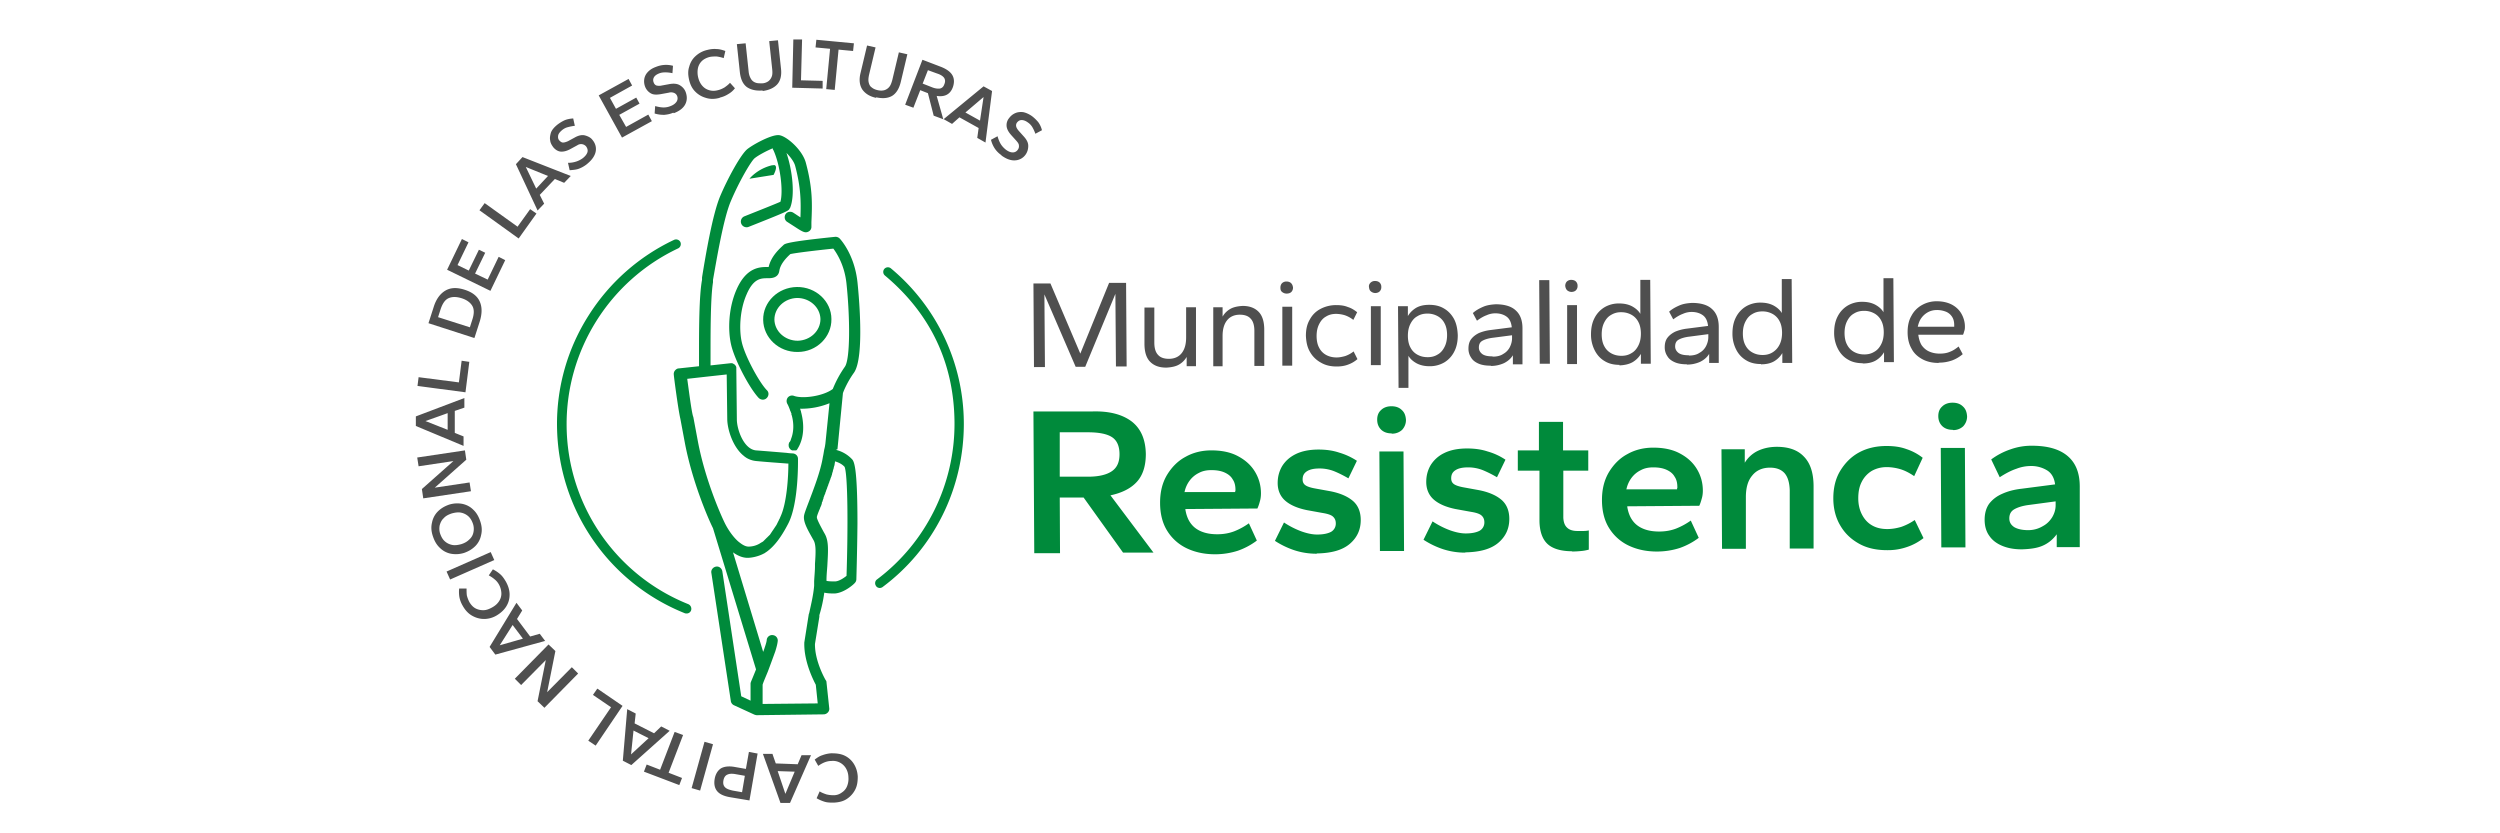<svg xmlns="http://www.w3.org/2000/svg" width="240" height="80" fill="none"><path fill="#4F4F4F" d="M79.817 72.316c.5 0 .921.052 1.29.236a2.1 2.1 0 0 1 .868.79c.21.342.342.737.369 1.21 0 .474-.053.869-.237 1.237a2.35 2.35 0 0 1-.79.895c-.342.237-.763.342-1.263.368-.316 0-.605 0-.868-.078a3.42 3.42 0 0 1-.79-.343l.29-.657c.21.131.42.21.657.289.211.053.448.079.685.079.316 0 .579-.105.79-.263a1.26 1.26 0 0 0 .5-.605 1.89 1.89 0 0 0 .13-.869 1.75 1.75 0 0 0-.236-.842 1.463 1.463 0 0 0-.579-.553 1.425 1.425 0 0 0-.816-.157c-.237 0-.447.052-.658.131a2.75 2.75 0 0 0-.605.342l-.342-.605c.237-.184.474-.342.737-.421a3 3 0 0 1 .842-.184h.026Zm-1.974.21-2 4.553h-.921c0-.027-1.684-4.71-1.684-4.71h.92c0 .025.317.92.317.92l2.105.08.368-.87h.921l-.026.027ZM76.29 74.08l-1.631-.053.737 2.184.894-2.131Zm-3.552-1.79-.79 4.552-1.894-.316c-.58-.105-.974-.29-1.21-.579-.237-.29-.316-.684-.237-1.158.079-.473.289-.815.605-1.026.316-.184.79-.237 1.342-.132l1.052.185.29-1.632.842.158v-.053Zm-1.237 2.184-.895-.158c-.315-.053-.578-.053-.789.052-.184.08-.316.264-.368.553-.053.29 0 .5.157.658.158.158.395.237.737.316l.895.157.263-1.552v-.026Zm-3.053-3.027-1.236 4.448-.816-.237 1.237-4.448.815.237Zm-2.868-.895-1.394 3.632 1.289.5-.263.684-3.395-1.29.263-.684 1.29.5 1.395-3.631.789.29h.026Zm-1.263-.42-3.71 3.315-.816-.42.421-4.948.816.42-.105.948 1.868.948.684-.658.816.42.026-.025Zm-2.052.736-1.448-.736-.236 2.289 1.684-1.553Zm-2.5-3.105-2.58 3.816-.71-.474 2.185-3.21-1.737-1.184.42-.606 2.422 1.658Zm-4.264-3.105-3.237 3.29-.658-.632.79-3.948-2.369 2.395-.605-.605 3.237-3.29.658.632-.79 3.947 2.369-2.394.605.605Zm-3.158-3.132-4.79 1.316-.552-.737 2.58-4.237.552.737-.5.816 1.263 1.684.921-.263.553.737-.027-.053Zm-2.158-.237L49.212 60l-1.237 1.948 2.21-.632v-.026Zm-1.631-5.473c.237.42.368.842.368 1.263 0 .42-.105.79-.316 1.131-.21.343-.526.632-.92.869a2.354 2.354 0 0 1-1.211.342c-.395 0-.79-.105-1.158-.316-.369-.21-.658-.526-.895-.947a2.615 2.615 0 0 1-.316-.816 2.983 2.983 0 0 1-.026-.842h.71c0 .21 0 .447.027.658.053.21.131.42.237.631.158.264.342.474.579.606.236.131.5.184.763.184.29 0 .553-.105.842-.263.29-.158.5-.343.658-.58a1.31 1.31 0 0 0 .237-.762 1.88 1.88 0 0 0-.21-.816 1.69 1.69 0 0 0-.422-.527 3.185 3.185 0 0 0-.579-.394l.395-.58c.263.132.5.29.71.474.21.185.369.422.527.685Zm-1.104-2.053-4.238 1.869-.342-.764L47.107 53l.342.763Zm-1.343-3.71c.158.473.184.894.079 1.315a2.046 2.046 0 0 1-.553 1.053c-.29.29-.631.5-1.079.658a2.617 2.617 0 0 1-1.263.079 2.046 2.046 0 0 1-1.052-.553c-.316-.29-.527-.658-.684-1.131-.158-.474-.185-.895-.08-1.316a2.06 2.06 0 0 1 .553-1.053c.29-.29.632-.5 1.08-.658a2.617 2.617 0 0 1 1.262-.079c.395.08.763.264 1.053.553.316.29.526.658.684 1.132Zm-.71.21c-.106-.29-.237-.526-.448-.71a1.492 1.492 0 0 0-.71-.342c-.264-.053-.58 0-.869.078-.316.106-.579.237-.763.448-.21.184-.316.42-.395.684-.052.263-.052.553.053.842.105.29.237.526.447.71.21.185.448.29.71.343.264.052.58 0 .87-.08.315-.104.552-.236.762-.447.211-.184.343-.42.395-.684a1.55 1.55 0 0 0-.052-.842Zm-.186-3.105-4.579.684-.131-.895 3.026-2.684-3.342.5-.132-.842 4.58-.684.131.894-3.026 2.684 3.342-.5.131.843Zm-.684-4.342-4.605-1.921v-.921l4.658-1.764v.922l-.921.315v2.106c-.026 0 .842.342.842.342v.92h.026Zm-1.552-1.527v-1.631c.026 0-2.132.763-2.132.763l2.132.842v.026Zm1.684-3.631-4.58-.606.106-.842 3.868.5.264-2.079.736.106-.368 2.92h-.026Zm.868-5.211-4.394-1.42.5-1.553c.236-.764.631-1.29 1.131-1.58.5-.289 1.105-.315 1.842-.078.737.236 1.21.605 1.448 1.131.236.527.236 1.158 0 1.921l-.5 1.553-.027.026Zm-.42-1.026.236-.737c.184-.553.184-1 0-1.316-.184-.316-.526-.579-1.026-.737-.5-.157-.921-.157-1.263 0-.343.158-.58.527-.764 1.08l-.236.736 3.052.974Zm1.973-3.5-4.158-2.026 1.421-2.948.632.316-1.053 2.184 1.08.527.973-2 .605.29-.973 2 1.21.578 1.053-2.184.631.316-1.42 2.947Zm2.711-5.026-3.763-2.71.5-.685 3.158 2.263 1.21-1.684.605.421-1.71 2.395Zm1.842-2.632-2.105-4.5.631-.684 4.632 1.816-.632.657-.894-.368-1.448 1.526.421.842-.631.658.026.053Zm-.132-2.184 1.106-1.184-2.132-.869 1 2.08.026-.027Zm4.869-2.342c-.264.21-.5.342-.764.447-.263.105-.579.132-.92.158l-.159-.71c.316 0 .58-.053.816-.132a2.2 2.2 0 0 0 .605-.316c.237-.184.395-.394.448-.579.052-.184 0-.368-.132-.552a.652.652 0 0 0-.368-.21.634.634 0 0 0-.474.104l-.631.343c-.369.21-.711.289-.974.263-.263-.027-.5-.185-.684-.395-.158-.21-.29-.421-.316-.684-.053-.237 0-.5.079-.764.105-.263.316-.5.605-.736a3.68 3.68 0 0 1 .684-.421c.237-.106.527-.158.842-.185l.158.71a4.53 4.53 0 0 0-.684.133c-.21.052-.395.157-.553.289-.21.184-.342.342-.368.526-.026.184 0 .342.132.474.105.105.21.184.342.184.131 0 .29-.052.473-.131l.632-.343c.368-.21.71-.289 1-.21.29.079.553.21.71.421.29.342.395.737.316 1.132-.079.394-.342.79-.79 1.157l-.026.027Zm3.342-2.527-2.237-4.052 2.868-1.58.342.632-2.131 1.185.579 1.052 1.947-1.079.316.58-1.947 1.078.657 1.158L62.238 11l.342.632-2.868 1.578Zm4.921-2.394c-.29.131-.579.184-.868.21-.29 0-.58-.026-.921-.131l.052-.711c.29.079.58.132.816.132.237 0 .474-.053.658-.132.29-.105.474-.263.579-.421a.587.587 0 0 0 .053-.553.521.521 0 0 0-.29-.29.776.776 0 0 0-.5-.025l-.71.131c-.421.08-.764.08-1-.052a1.248 1.248 0 0 1-.553-.606 1.442 1.442 0 0 1-.105-.737 1.25 1.25 0 0 1 .316-.684c.184-.21.447-.395.815-.526a2.545 2.545 0 0 1 1.632-.105l-.053.71a3.214 3.214 0 0 0-.684-.079c-.21 0-.421.027-.605.105-.263.106-.421.237-.5.395-.08.158-.08.316 0 .5.052.132.158.237.263.263.105.027.29.053.5 0l.71-.131c.421-.08.764-.053 1.027.105.263.158.447.368.552.632.158.42.158.815-.026 1.184-.184.368-.552.658-1.105.868l-.053-.052Zm4.447-1.421c-.474.131-.92.131-1.316 0a2.27 2.27 0 0 1-1.026-.606c-.29-.29-.474-.658-.579-1.105-.105-.447-.131-.868 0-1.263.105-.395.29-.737.605-1.026.316-.29.685-.5 1.158-.606.316-.079.606-.105.869-.079.263 0 .552.08.842.185l-.158.684a3.624 3.624 0 0 0-.684-.158c-.21 0-.448 0-.684.052-.29.08-.553.211-.737.395a1.342 1.342 0 0 0-.369.684 2.08 2.08 0 0 0 .027.895c.078.316.21.58.394.79.184.21.395.342.658.42.263.08.553.08.842 0 .237-.052.448-.157.632-.262.184-.132.368-.264.526-.448l.474.526a2.08 2.08 0 0 1-.632.553 2.54 2.54 0 0 1-.816.342l-.026.027Zm4.132-.711c-.606.053-1.106-.053-1.5-.316-.395-.29-.606-.763-.684-1.42l-.29-2.711.842-.08.29 2.711c.026.29.105.5.21.684a.82.82 0 0 0 .421.369c.184.079.395.079.632.079s.447-.08.605-.184a.975.975 0 0 0 .342-.448c.08-.184.08-.42.053-.71l-.29-2.71.842-.08.29 2.71c.079.659-.053 1.185-.368 1.527-.316.342-.79.553-1.395.632v-.053Zm2.842-.264.105-4.63H77l-.105 3.92 2.079.053V8.5l-2.948-.08h.027Zm3.263.133.369-3.869-1.395-.131.079-.737 3.605.342-.079.737-1.395-.132-.368 3.868-.842-.078h.026Zm4.789.841c-.605-.131-1.026-.394-1.315-.789-.263-.395-.343-.921-.185-1.579l.632-2.658.816.184-.632 2.658c-.052.263-.079.5-.026.71.052.211.132.37.29.474.157.132.341.211.578.264.237.052.448.052.632 0a.947.947 0 0 0 .474-.316c.131-.158.21-.369.289-.658l.632-2.658.815.184-.631 2.658c-.158.658-.447 1.105-.842 1.342-.421.237-.921.263-1.527.132v.052Zm2.79.658 1.658-4.315 1.79.684c.525.21.894.473 1.078.79.184.315.21.71.053 1.157-.132.369-.342.605-.606.737-.263.132-.579.158-.947.105l.632 2.237-.921-.342-.553-2.158-.737-.29-.658 1.685-.79-.29Zm1.684-2.026.868.342c.316.132.58.158.79.132.21-.053.342-.184.42-.421.106-.237.08-.448-.025-.606-.106-.157-.343-.315-.685-.42l-.868-.316-.526 1.342.026-.053Zm2 3.421 3.842-3.158.816.448-.632 4.947-.79-.447.132-.948-1.842-1.026-.71.632-.79-.448h-.026Zm2.079-.658 1.421.79.342-2.263-1.763 1.5v-.027Zm3.474 4.106a2.402 2.402 0 0 1-.632-.632 2.727 2.727 0 0 1-.368-.842l.631-.342c.08.29.185.553.316.763.132.21.29.368.448.5.236.184.473.29.684.29a.57.57 0 0 0 .5-.264.533.533 0 0 0 .105-.394c0-.158-.105-.29-.237-.448L97.106 13c-.289-.316-.447-.605-.473-.895a1.057 1.057 0 0 1 .237-.763c.157-.21.342-.368.579-.474.236-.105.473-.131.763-.105.263.053.579.184.868.395.21.158.395.342.58.553.157.21.289.473.368.789l-.632.342a3.514 3.514 0 0 0-.29-.632 1.377 1.377 0 0 0-.42-.447c-.211-.158-.422-.237-.606-.237s-.316.08-.447.237a.456.456 0 0 0-.08.369c.027.131.106.263.238.42l.473.527c.29.316.448.605.448.921 0 .316-.08.579-.237.816a1.302 1.302 0 0 1-1.026.579c-.421.026-.843-.132-1.316-.474v-.026Z"/><path fill="#008A3B" d="M79.816 30.632c0-1.711-1.5-3.106-3.315-3.08-1.816.027-3.264 1.448-3.237 3.159.026 1.71 1.5 3.105 3.316 3.078 1.815 0 3.263-1.447 3.236-3.157Zm-5.473.052c0-1.131.973-2.052 2.184-2.079 1.21 0 2.21.895 2.237 2.027 0 1.131-.974 2.052-2.184 2.079-1.211 0-2.211-.895-2.237-2.027Z"/><path fill="#008A3B" d="m80.395 43.131.053-.526.474-4.868c.079-.237.447-1.106 1.052-1.948 1.08-1.5.421-7.973.342-8.71-.29-2.684-1.657-4.132-1.71-4.184a.556.556 0 0 0-.447-.158c-4.606.473-4.816.658-4.948.79-.42.394-1.184 1.078-1.42 2.104h-.106c-.71 0-2.026 0-2.974 2.158-.79 1.79-.842 3.921-.526 5.29.316 1.42 1.737 4.158 2.658 5.131a.58.58 0 0 0 .394.158.52.52 0 0 0 .369-.158c.21-.21.237-.552 0-.763-.737-.763-2.105-3.29-2.395-4.605-.263-1.132-.21-3.079.474-4.605.658-1.527 1.395-1.527 2-1.527.342 0 1.026 0 1.131-.71.106-.684.685-1.263 1.053-1.605.421-.106 2.342-.343 4.132-.527.315.421 1.079 1.58 1.263 3.369.342 3.263.368 7.237-.158 7.973a10.647 10.647 0 0 0-1.158 2.132c-.895.684-2.895.974-3.737.658a.528.528 0 0 0-.579.158.56.56 0 0 0-.052.605c.105.184.184.395.263.605 0 .053.052.132.079.184 0 .053.026.08.052.132v.079c0 .053.027.105.053.158v.026c.21.816.158 1.605-.105 2.237v.026c0 .053-.027.08-.053.106 0 .052-.053.105-.079.131-.053.053-.053.132-.079.21v.106c0 .184.105.342.263.447 0 0 .053 0 .053.027h.395s.026 0 .052-.027l.027-.026.026-.026s0-.027.026-.053c.606-.947.71-2.237.342-3.579V39.5c0-.053-.026-.08-.052-.132 0-.052 0-.079-.053-.131a7.16 7.16 0 0 0 2.842-.527l-.395 3.869c-.026.184-.052.368-.105.552-.052.264-.079.5-.131.711-.21 1.368-.921 3.184-1.369 4.368-.29.764-.42 1.106-.447 1.316-.08.58.342 1.316.816 2.158l.105.184c.237.421.21 1.158.132 2.263v.237c0 .421-.053.895-.08 1.421v.448c-.078.894-.289 1.763-.473 2.605l-.053.158v.026l-.42 2.658v.079c-.027 1.763.868 3.526 1.104 3.974l.185 1.79-5.29.052v-1.842c.053-.21.263-.684.5-1.263.29-.764.526-1.422.71-1.922.132-.42.211-.736.237-.973a.519.519 0 0 0-.447-.605.518.518 0 0 0-.605.447c0 .105-.053.342-.21.79a3.22 3.22 0 0 1-.132.368l-2.895-9.553c.474.342.947.526 1.395.526.447 0 1.105-.157 1.579-.42 0 0 .026 0 .052-.027.08-.052.158-.105.237-.158.71-.526 1.342-1.342 2.026-2.658 1.027-1.947.948-6.079.948-6.236 0-.29-.21-.5-.5-.527 0 0-.237 0-.605-.053-.632-.052-1.869-.157-2.921-.236-1.185-.106-1.843-2.027-1.843-2.974l-.052-4.868v-.106c0-.105-.08-.21-.158-.29a1.063 1.063 0 0 0-.237-.13h-.158l-1.92.21v-1.21c0-1.974 0-5.317.236-6.764v-.237c.342-1.92 1-5.894 1.71-7.552.79-1.869 1.895-3.763 2.264-4.106.342-.29 1.184-.737 1.763-.973 0 .052 0 .105.052.158.658 1.394.974 3.92.685 4.973-.527.237-2.263.921-3.448 1.395a.544.544 0 0 0 .184 1.053c.053 0 .132 0 .185-.027 3.79-1.5 3.842-1.552 3.947-1.737 0-.026.026-.052.053-.078.5-1.185.237-3.606-.342-5.29.368.369.736.842.842 1.263.552 2.105.552 3.448.5 4.921-.21-.131-.474-.316-.684-.447-.237-.158-.58-.105-.737.131-.158.237-.106.58.131.737l.737.474c.763.5 1 .632 1.316.474a.497.497 0 0 0 .29-.474v-.447c.078-1.71.13-3.21-.527-5.658-.316-1.263-1.868-2.605-2.579-2.684-.737-.08-2.579.947-3.079 1.368-.631.553-1.842 2.763-2.579 4.5-.737 1.763-1.395 5.684-1.737 7.79v.236c-.29 1.527-.29 4.921-.29 6.948v1.342l-1.947.21c-.131 0-.263.08-.368.21a.533.533 0 0 0-.105.395c0 .132.42 3.343.631 4.237l.448 2.395c.71 3.658 2.184 7.105 2.684 8.105l4.132 13.553c-.264.658-.474 1.158-.474 1.158-.026.079-.053.131-.053.21v1.632l-.894-.421-1.816-12c-.053-.29-.316-.5-.606-.447-.289.052-.5.315-.447.605l1.868 12.29a.523.523 0 0 0 .316.42l1.948.895c.079.026.158.053.237.053l6.42-.08a.56.56 0 0 0 .395-.183.486.486 0 0 0 .132-.421l-.263-2.474a.3.3 0 0 0-.08-.21s-1.052-1.79-1.026-3.474l.422-2.606v-.157c.21-.685.368-1.395.473-2.158.237.052.5.078.79.078h.237c.92-.078 1.815-.894 1.894-1a.52.52 0 0 0 .158-.368s.08-2.658.105-5.342c0-5.605-.342-6-.552-6.21a3.15 3.15 0 0 0-1.526-.869l.157-.053Zm-13.868-3.157v-.027c-.158-.552-.395-2.447-.553-3.579l1.869-.21 1.92-.21.053 4.262c0 .948.5 2.658 1.553 3.527.053.026.079.079.132.105.105.079.184.132.29.184.262.132.525.21.841.237 1.08.105 2.29.184 2.948.237h.105c0 1.316-.158 3.842-.763 5.105 0 .053-.053.08-.053.132-.026.079-.079.131-.105.21 0 .026-.026.053-.053.105 0 .027-.052.08-.052.106 0 .026-.027.052-.053.105 0 .026-.026.053-.053.105 0 .027-.026.053-.052.08 0 .026-.027.052-.053.078 0 .026-.026.053-.053.08 0 .025-.026.052-.052.078 0 .026-.027.053-.053.079 0 .026-.026.053-.053.079 0 .026-.026.053-.052.079 0 0-.026.053-.053.079 0 0-.026.053-.052.079 0 0-.027.052-.053.079 0 0-.026.052-.053.079 0 0-.026.052-.052.079 0 0-.027.052-.053.052 0 0-.026.053-.053.053 0 0-.026.053-.052.053l-.053.052s-.026.053-.052.053l-.053.052-.053.053-.052.053-.053.052-.053.053-.052.053-.053.052-.053.053s-.026 0-.052.026a3.423 3.423 0 0 0-.263.158 2.11 2.11 0 0 1-1.053.29c-.368 0-.71-.264-.974-.474-.552-.474-1.026-1.21-1.29-1.737-.447-.895-1.92-4.263-2.604-7.868L66.553 40l-.026-.026ZM81.29 55.263c-.263.21-.71.526-1.105.553-.29 0-.605 0-.842-.053v-.026c0-.527.052-1 .079-1.395.079-1.421.158-2.368-.237-3.079l-.105-.184c-.211-.395-.58-1.053-.658-1.369v-.105c.026-.131.158-.474.316-.842 0-.053.052-.132.078-.184l.08-.237v-.053c0-.052.052-.131.078-.184 0-.026 0-.052.027-.105 0-.053.052-.105.052-.158 0-.026 0-.079.027-.105 0-.053.052-.106.052-.158a.2.2 0 0 1 .053-.105c0-.053.052-.106.052-.158 0-.053.027-.08.053-.132 0-.053.026-.105.053-.158 0-.053.026-.079.052-.131 0-.053.027-.106.053-.158 0-.053.026-.08.053-.132 0-.052.026-.105.052-.158 0-.052.027-.079.053-.131 0-.053.026-.106.053-.158 0-.053.026-.08.052-.132 0-.053.026-.105.053-.158 0-.052.026-.079.052-.131 0-.053.027-.106.053-.158 0-.053 0-.08.026-.132 0-.052.027-.105.053-.158 0-.052 0-.079.026-.131 0-.053.027-.105.053-.158 0-.053 0-.08.026-.132 0-.052.027-.105.053-.184 0-.026 0-.079.026-.105 0-.053 0-.132.026-.184v-.106c.29.08.658.237.922.527.315.736.342 5.868.184 10.579l.026-.132Z"/><path fill="#008A3B" d="M74.264 15.868h-.158c-1.421.342-2.158 1.29-2.158 1.29l2.316-.369c.21-.394.395-.947 0-.947v.026Zm-8.342 43.027c-.053 0-.106 0-.185-.027a19.497 19.497 0 0 1-8.763-6.973c-2.237-3.21-3.447-7-3.5-10.948a19.395 19.395 0 0 1 3.08-10.737 19.58 19.58 0 0 1 8.157-7.184c.237-.105.5 0 .605.21.106.238 0 .5-.21.606-6.58 3.105-10.79 9.79-10.71 17.079A18.592 18.592 0 0 0 66.078 58a.489.489 0 0 1 .264.605.451.451 0 0 1-.421.29Zm18.552-2.448c-.131 0-.29-.052-.368-.184-.158-.21-.105-.5.079-.631 4.737-3.553 7.5-9.185 7.447-15.106-.052-5.92-2.5-10.579-6.684-14.079a.454.454 0 0 1-.053-.631.455.455 0 0 1 .632-.053 19.428 19.428 0 0 1 7 14.763c.026 3.105-.684 6.237-2.079 9a19.222 19.222 0 0 1-5.737 6.842.508.508 0 0 1-.263.08h.026Z"/><path fill="#4F4F4F" d="m99.262 35.263-.052-8.053h1.631l2.869 6.737 2.763-6.79h1.631l.053 8.027h-1.026l-.053-6.974-2.895 7h-.921l-3-6.947.053 6.974h-1.026l-.027.026Zm12.685.027c-.658 0-1.158-.185-1.527-.553-.368-.369-.552-.948-.552-1.737v-3.474h.947v3.369c0 .552.132.947.368 1.184.211.237.553.368 1.027.368.526 0 .947-.184 1.237-.552.289-.369.421-.869.421-1.5V29.5h.947v5.658h-.895v-.895a1.978 1.978 0 0 1-.737.737c-.315.184-.736.263-1.184.29h-.052Zm4.526-.132V29.5h.895v.895c.184-.316.421-.553.737-.737.315-.184.736-.263 1.184-.29.658 0 1.158.185 1.526.553.369.369.553.947.553 1.737v3.474h-.948v-3.369c0-.553-.131-.947-.368-1.184-.211-.237-.553-.369-1.026-.369-.527 0-.948.185-1.237.553-.29.369-.421.869-.421 1.5v2.895h-.948.053Zm7.052-6.974a.662.662 0 0 1-.447-.158c-.132-.105-.158-.237-.158-.42 0-.159.052-.317.158-.422a.597.597 0 0 1 .421-.158c.184 0 .342.053.447.158.105.105.158.237.184.421a.594.594 0 0 1-.158.421c-.105.105-.263.158-.447.158Zm-.421 6.921v-5.658h.947v5.658h-.947Zm5.237.079c-.579 0-1.079-.105-1.526-.368a2.628 2.628 0 0 1-1.053-1.027c-.263-.447-.368-.947-.395-1.552 0-.605.106-1.105.369-1.553.237-.447.579-.79 1.026-1.026a3.195 3.195 0 0 1 1.526-.368c.422 0 .79.052 1.106.184.342.105.631.29.894.5l-.368.737a2.762 2.762 0 0 0-.816-.448 3.091 3.091 0 0 0-.816-.131c-.394 0-.71.079-1 .263-.289.158-.5.42-.657.737-.158.315-.237.684-.237 1.131 0 .421.079.816.237 1.105.157.316.394.553.684.711.289.158.631.237 1 .237.263 0 .526-.053.816-.132a2.77 2.77 0 0 0 .815-.447l.369.737a2.773 2.773 0 0 1-.895.526c-.342.132-.71.184-1.105.184h.026Zm3.711-7.053a.662.662 0 0 1-.447-.157c-.132-.106-.158-.237-.184-.421-.027-.185.052-.316.158-.422a.597.597 0 0 1 .421-.157c.184 0 .342.052.447.157a.557.557 0 0 1 .158.422.556.556 0 0 1-.158.42c-.105.106-.263.159-.447.159h.052Zm-.447 6.922v-5.658h.947v5.658h-.947Zm2.657 2.184-.052-7.842h.947v.947c.184-.316.447-.579.79-.79.368-.21.789-.289 1.263-.289.526 0 1 .105 1.394.342.422.237.737.58.974 1 .237.448.342.948.369 1.58 0 .604-.106 1.13-.343 1.578a2.55 2.55 0 0 1-.947 1.026 2.757 2.757 0 0 1-1.395.369c-.473 0-.868-.079-1.236-.263-.343-.184-.632-.421-.816-.737v3.079h-.948Zm2.79-2.948c.368 0 .684-.078.974-.263.289-.158.5-.42.657-.737.158-.315.237-.684.237-1.131 0-.421-.079-.816-.237-1.105a1.617 1.617 0 0 0-.684-.71 1.973 1.973 0 0 0-.973-.238c-.369 0-.685.08-.974.263-.29.158-.5.422-.658.737-.158.316-.237.684-.237 1.132 0 .42.079.816.237 1.105.158.316.395.553.684.71.29.159.605.237.974.237Zm6.052.816c-.421 0-.815-.052-1.131-.184-.316-.132-.579-.316-.737-.579a1.495 1.495 0 0 1-.263-.895c0-.342.079-.658.263-.894.184-.237.421-.421.737-.58a4.233 4.233 0 0 1 1.105-.289l2.053-.263c-.053-.474-.211-.816-.5-1.026-.29-.21-.658-.316-1.079-.316-.263 0-.553.052-.842.184-.29.105-.606.29-.921.526l-.395-.736c.289-.264.632-.448 1-.606.368-.158.763-.21 1.184-.237.842 0 1.5.185 1.921.58.448.394.658.973.658 1.736v3.448h-.921v-.869c-.21.342-.5.58-.868.763a3.056 3.056 0 0 1-1.237.264l-.027-.027Zm.185-.868c.421 0 .763-.08 1.026-.263.289-.158.5-.395.632-.658.131-.263.21-.553.21-.842v-.29l-1.816.237c-.447.053-.789.158-1.026.29-.237.131-.342.342-.342.657 0 .264.131.474.342.632.237.158.553.21.974.21v.027Zm4.526.71-.053-8.052h.974l.052 8.026h-.973v.026Zm3.078-6.921a.664.664 0 0 1-.447-.158c-.105-.105-.158-.236-.184-.42 0-.159.052-.316.158-.422a.597.597 0 0 1 .421-.158c.184 0 .342.053.447.158a.557.557 0 0 1 .158.421.557.557 0 0 1-.158.421c-.105.106-.263.158-.447.158h.052Zm-.447 6.921V29.29h.947v5.658h-.947Zm5.027.079c-.526 0-1-.105-1.395-.342-.421-.237-.736-.579-.973-1.026a3.298 3.298 0 0 1-.369-1.553c0-.605.106-1.131.342-1.579a2.56 2.56 0 0 1 .948-1.026 2.687 2.687 0 0 1 1.395-.368c.473 0 .868.078 1.236.263.342.184.632.42.816.737v-3.264h.948l.052 8.053h-.947v-.947a2.267 2.267 0 0 1-.79.79c-.368.21-.789.289-1.263.315v-.053Zm.184-.868c.369 0 .685-.08.974-.263.29-.158.5-.421.658-.737.158-.316.237-.684.237-1.132 0-.42-.079-.816-.237-1.105a1.628 1.628 0 0 0-.684-.71 1.98 1.98 0 0 0-.974-.237 1.75 1.75 0 0 0-.974.263c-.289.158-.5.42-.658.737-.157.316-.236.684-.236 1.131 0 .421.079.816.236 1.106.158.315.395.552.685.71.289.158.605.237.973.237Zm6.29.816c-.422 0-.816-.053-1.132-.185-.316-.131-.579-.315-.737-.579a1.495 1.495 0 0 1-.263-.894c0-.342.079-.658.263-.895s.421-.421.737-.579a4.233 4.233 0 0 1 1.105-.29l2.053-.263c-.053-.473-.211-.815-.5-1.026-.29-.21-.658-.316-1.079-.316-.263 0-.553.053-.842.184-.29.106-.605.29-.921.527l-.395-.737c.289-.263.632-.447 1-.605.368-.158.763-.21 1.184-.237.842 0 1.5.184 1.921.579.448.394.658.973.658 1.737v3.447h-.921v-.868c-.21.342-.5.579-.868.763a3.054 3.054 0 0 1-1.237.263l-.026-.026Zm.184-.842c.421 0 .763-.08 1.026-.264.29-.158.5-.394.632-.658.131-.263.21-.552.21-.842v-.29l-1.816.238c-.447.052-.789.158-1.026.29-.237.13-.342.341-.342.657 0 .263.132.474.342.632.237.157.553.21.974.21v.027Zm6.921.815c-.527 0-1-.105-1.395-.342a2.449 2.449 0 0 1-.974-1.026 3.31 3.31 0 0 1-.368-1.553c0-.605.105-1.131.342-1.579a2.56 2.56 0 0 1 .947-1.026 2.69 2.69 0 0 1 1.395-.369c.474 0 .869.08 1.237.264.342.184.632.42.816.736V26.79h.947l.053 8.053h-.948v-.947a2.264 2.264 0 0 1-.789.789c-.368.21-.79.29-1.263.29v-.027Zm.158-.868c.368 0 .684-.08.973-.263.29-.185.5-.421.658-.737.158-.316.237-.684.237-1.132 0-.42-.079-.816-.237-1.105a1.623 1.623 0 0 0-.684-.71 1.974 1.974 0 0 0-.974-.237c-.368 0-.684.079-.973.263-.29.158-.5.42-.658.737-.158.315-.237.684-.237 1.131 0 .421.079.816.237 1.105.158.316.395.553.684.71.289.159.605.238.974.238Zm9.604.789c-.526 0-1-.105-1.394-.342-.422-.237-.737-.579-.974-1.026a3.298 3.298 0 0 1-.369-1.553c0-.605.106-1.131.342-1.579a2.56 2.56 0 0 1 .948-1.026 2.688 2.688 0 0 1 1.395-.368c.473 0 .868.079 1.236.263.343.184.632.42.816.737V26.71h.948l.052 8.053h-.947v-.947a2.259 2.259 0 0 1-.79.79c-.368.21-.789.289-1.263.289v-.027Zm.158-.842c.369 0 .684-.079.974-.263.289-.158.5-.421.658-.737.158-.316.237-.684.237-1.131 0-.421-.079-.816-.237-1.106a1.628 1.628 0 0 0-.684-.71 1.98 1.98 0 0 0-.974-.237c-.369 0-.684.079-.974.263-.289.158-.5.421-.658.737-.158.316-.237.684-.237 1.132 0 .42.079.815.237 1.105.158.316.395.553.684.71.29.158.606.237.974.237Zm7.133.816c-.553 0-1.079-.105-1.527-.342-.447-.237-.815-.553-1.052-1-.263-.447-.395-.974-.395-1.605 0-.605.105-1.132.369-1.58a2.49 2.49 0 0 1 1-1.025 2.854 2.854 0 0 1 1.421-.369c.552 0 1.026.105 1.447.316.395.21.71.5.921.868.211.369.342.79.342 1.237 0 .132 0 .263-.053.421-.052.158-.078.29-.131.369h-4.29c.053.42.158.736.316 1 .184.263.421.473.711.605.289.131.631.21 1.026.21.368 0 .711-.052 1-.184.29-.105.553-.29.816-.5l.395.737a3.405 3.405 0 0 1-1.027.605c-.394.132-.789.21-1.263.21l-.026.027Zm-1.974-3.473h3.474v-.158c0-.29-.053-.553-.184-.763a1.275 1.275 0 0 0-.553-.5 2.288 2.288 0 0 0-.921-.185c-.29 0-.553.053-.816.184a1.896 1.896 0 0 0-.658.553c-.184.237-.289.526-.368.869h.026Z"/><path fill="#008A3B" d="m99.289 53.105-.08-13.605h5.632c1.658-.053 2.921.29 3.816.974.869.684 1.316 1.71 1.342 3.105 0 1.158-.289 2.053-.868 2.684-.579.632-1.421 1.053-2.527 1.29l4.132 5.5h-2.921l-3.789-5.29h-2.29l.026 5.342h-2.473Zm2.447-7.342h2.711c1.026 0 1.789-.184 2.289-.526.5-.342.737-.869.737-1.632 0-.763-.237-1.316-.711-1.631-.473-.316-1.263-.474-2.315-.474h-2.711v4.263Zm14.895 7.447c-.974 0-1.869-.184-2.658-.552A4.446 4.446 0 0 1 112.078 51c-.473-.737-.71-1.658-.71-2.737 0-1.026.21-1.895.658-2.658.447-.737 1.026-1.342 1.763-1.737.737-.42 1.579-.631 2.5-.631.947 0 1.789.158 2.5.526.71.369 1.263.842 1.658 1.474.394.631.605 1.342.605 2.131 0 .237-.026.5-.105.764a4.014 4.014 0 0 1-.237.684l-6.921.052c.079.527.237.974.5 1.343.263.368.605.631 1.052.815.448.184.948.263 1.527.263.605 0 1.158-.105 1.631-.289a6.585 6.585 0 0 0 1.395-.763l.763 1.658a6.7 6.7 0 0 1-1.816.973 7.167 7.167 0 0 1-2.184.343h-.026Zm-2.895-5.973h4.842c0-.08 0-.105.027-.132v-.079c0-.394-.079-.737-.264-1-.158-.29-.421-.5-.763-.658-.342-.157-.763-.236-1.289-.236-.448 0-.842.079-1.184.263a2.45 2.45 0 0 0-.895.737 2.76 2.76 0 0 0-.5 1.131l.026-.026Zm12.658 5.921c-.71 0-1.421-.105-2.079-.316a8.039 8.039 0 0 1-1.921-.92l.868-1.764a8.095 8.095 0 0 0 1.711.868c.526.185 1.026.29 1.474.29.605 0 1.052-.105 1.342-.263a.907.907 0 0 0 .447-.816c0-.29-.105-.5-.289-.658-.185-.158-.527-.263-1.027-.342l-1.447-.263c-.921-.184-1.632-.5-2.105-.921-.474-.421-.711-1-.711-1.684 0-.58.132-1.106.421-1.606.29-.474.711-.868 1.29-1.158.579-.29 1.316-.447 2.21-.447.684 0 1.342.079 1.974.29a6.331 6.331 0 0 1 1.71.789l-.815 1.684c-.448-.263-.921-.5-1.369-.684a3.837 3.837 0 0 0-1.394-.263c-.527 0-.922.079-1.211.263-.289.184-.421.421-.421.79 0 .236.079.42.263.552.184.132.5.237.947.316l1.448.263c.947.184 1.658.5 2.158.921.5.421.763 1.053.763 1.842 0 .921-.342 1.684-1.053 2.29-.71.605-1.763.894-3.158.92l-.026.027Zm7.184-11.553c-.421 0-.763-.131-1-.368-.236-.237-.368-.553-.368-.948 0-.368.105-.684.368-.92.237-.237.579-.369 1-.369.395 0 .737.105 1 .368.264.237.369.553.395.948 0 .368-.131.684-.368.947a1.397 1.397 0 0 1-.974.369l-.053-.027Zm-1.105 11.316-.053-9.579h2.316l.053 9.553h-2.316v.026Zm8.184.132a6.862 6.862 0 0 1-2.079-.316 8.035 8.035 0 0 1-1.921-.921l.868-1.764a8.095 8.095 0 0 0 1.711.869c.526.184 1.026.29 1.474.29.605 0 1.052-.106 1.342-.264a.907.907 0 0 0 .447-.816c0-.289-.105-.5-.289-.657-.185-.158-.527-.264-1.027-.343l-1.447-.263c-.921-.184-1.632-.5-2.105-.92-.474-.422-.711-1-.711-1.685 0-.579.132-1.105.421-1.605a3.09 3.09 0 0 1 1.29-1.158c.579-.29 1.315-.447 2.21-.447.684 0 1.342.078 1.974.289a5.97 5.97 0 0 1 1.71.79l-.815 1.684c-.448-.264-.921-.5-1.369-.685a3.838 3.838 0 0 0-1.395-.263c-.526 0-.921.08-1.21.263-.29.185-.421.422-.421.79 0 .237.079.421.263.553.184.131.5.236.947.315l1.448.264c.947.184 1.658.5 2.158.92.5.422.763 1.053.763 1.843 0 .92-.342 1.684-1.053 2.29-.71.604-1.763.894-3.158.92l-.026.026Zm10.29-.132c-1.079 0-1.895-.237-2.395-.71-.5-.474-.763-1.237-.763-2.29v-4.737h-2.079v-1.947h2.026V40.5h2.316v2.737h2.421v1.947h-2.395v4.527c.026.42.132.736.369.947.21.21.552.316.973.316h.579c.237 0 .395-.027.526-.053v1.842a3.832 3.832 0 0 1-.71.132 9.61 9.61 0 0 1-.895.052l.027-.026Zm8.105.026c-.973 0-1.868-.184-2.658-.552a4.443 4.443 0 0 1-1.894-1.658c-.474-.737-.711-1.658-.711-2.737 0-1.026.211-1.895.658-2.658.447-.737 1.026-1.342 1.763-1.737.737-.42 1.579-.631 2.5-.631.947 0 1.79.158 2.5.526.711.368 1.263.842 1.658 1.474.395.631.605 1.342.605 2.131 0 .237-.026.5-.105.763-.079.29-.158.527-.237.685l-6.921.052c.079.527.237.974.5 1.342.263.369.605.632 1.053.816.447.184.947.263 1.526.263.605 0 1.158-.105 1.632-.29a6.603 6.603 0 0 0 1.394-.762l.764 1.658a6.714 6.714 0 0 1-1.816.973 7.172 7.172 0 0 1-2.184.342h-.027Zm-2.895-5.973H161c0-.08 0-.106.026-.132v-.079c0-.395-.079-.737-.263-1-.158-.29-.421-.5-.763-.658-.343-.158-.764-.237-1.29-.237-.447 0-.842.08-1.184.264a2.45 2.45 0 0 0-.895.736c-.237.316-.421.71-.5 1.132l.026-.026Zm9.158 5.736-.053-9.578h2.237v1.29a2.992 2.992 0 0 1 1.184-1.106c.526-.263 1.158-.421 1.895-.421 1.105 0 1.973.29 2.579.92.631.632.947 1.58.947 2.896v5.947h-2.289v-5.605c-.027-.737-.185-1.264-.5-1.632-.316-.342-.764-.526-1.395-.526-.737 0-1.316.263-1.711.763-.421.5-.605 1.184-.605 2.079v4.947h-2.289v.027Zm15.842.106c-1 0-1.895-.184-2.658-.606-.763-.42-1.368-.973-1.816-1.736-.447-.737-.684-1.632-.684-2.632 0-1 .211-1.895.658-2.632.448-.736 1.026-1.342 1.79-1.763.763-.42 1.658-.631 2.658-.631.684 0 1.315.079 1.894.29a5.065 5.065 0 0 1 1.579.841l-.816 1.763c-.421-.29-.868-.526-1.289-.657a4.755 4.755 0 0 0-1.342-.211c-.553 0-1.026.132-1.448.368a2.57 2.57 0 0 0-.947 1.027c-.237.447-.342.973-.342 1.605 0 .605.132 1.132.368 1.579.237.447.553.79.974 1.026.421.237.895.342 1.447.342.448 0 .895-.079 1.343-.21a5.433 5.433 0 0 0 1.289-.658l.842 1.737c-.474.368-1 .658-1.552.842a5.509 5.509 0 0 1-1.895.316h-.053Zm6.289-11.553c-.421 0-.763-.131-1-.368s-.369-.553-.369-.948c0-.368.106-.684.369-.92.237-.238.579-.369 1-.369.395 0 .737.105 1 .368.263.237.368.553.395.948 0 .368-.132.684-.369.947a1.397 1.397 0 0 1-.974.368l-.052-.026Zm-1.079 11.316L186.314 43h2.316l.053 9.553h-2.316v.026Zm7.711.158c-.684 0-1.289-.105-1.816-.316-.526-.21-.973-.526-1.263-.947-.316-.421-.474-.948-.474-1.58 0-.63.158-1.157.448-1.552.316-.395.71-.71 1.263-.947.526-.237 1.131-.395 1.816-.474l3.237-.42c-.079-.633-.343-1.08-.764-1.343a2.902 2.902 0 0 0-1.552-.421c-.448 0-.921.079-1.395.263-.474.158-1 .421-1.605.816l-.816-1.71a6.669 6.669 0 0 1 1.868-.974 5.96 5.96 0 0 1 2.027-.342c1.5 0 2.631.315 3.421.973.789.658 1.184 1.632 1.184 2.948v5.815h-2.211V51.29c-.368.5-.815.869-1.368 1.106-.553.237-1.211.316-2 .342Zm.632-1.842c.552 0 1.026-.158 1.421-.395.394-.21.684-.526.894-.868.211-.369.316-.737.316-1.132v-.368l-2.552.342c-.632.079-1.106.237-1.422.42-.315.185-.473.474-.473.87 0 .368.158.63.473.841.316.184.764.29 1.343.29Z"/></svg>